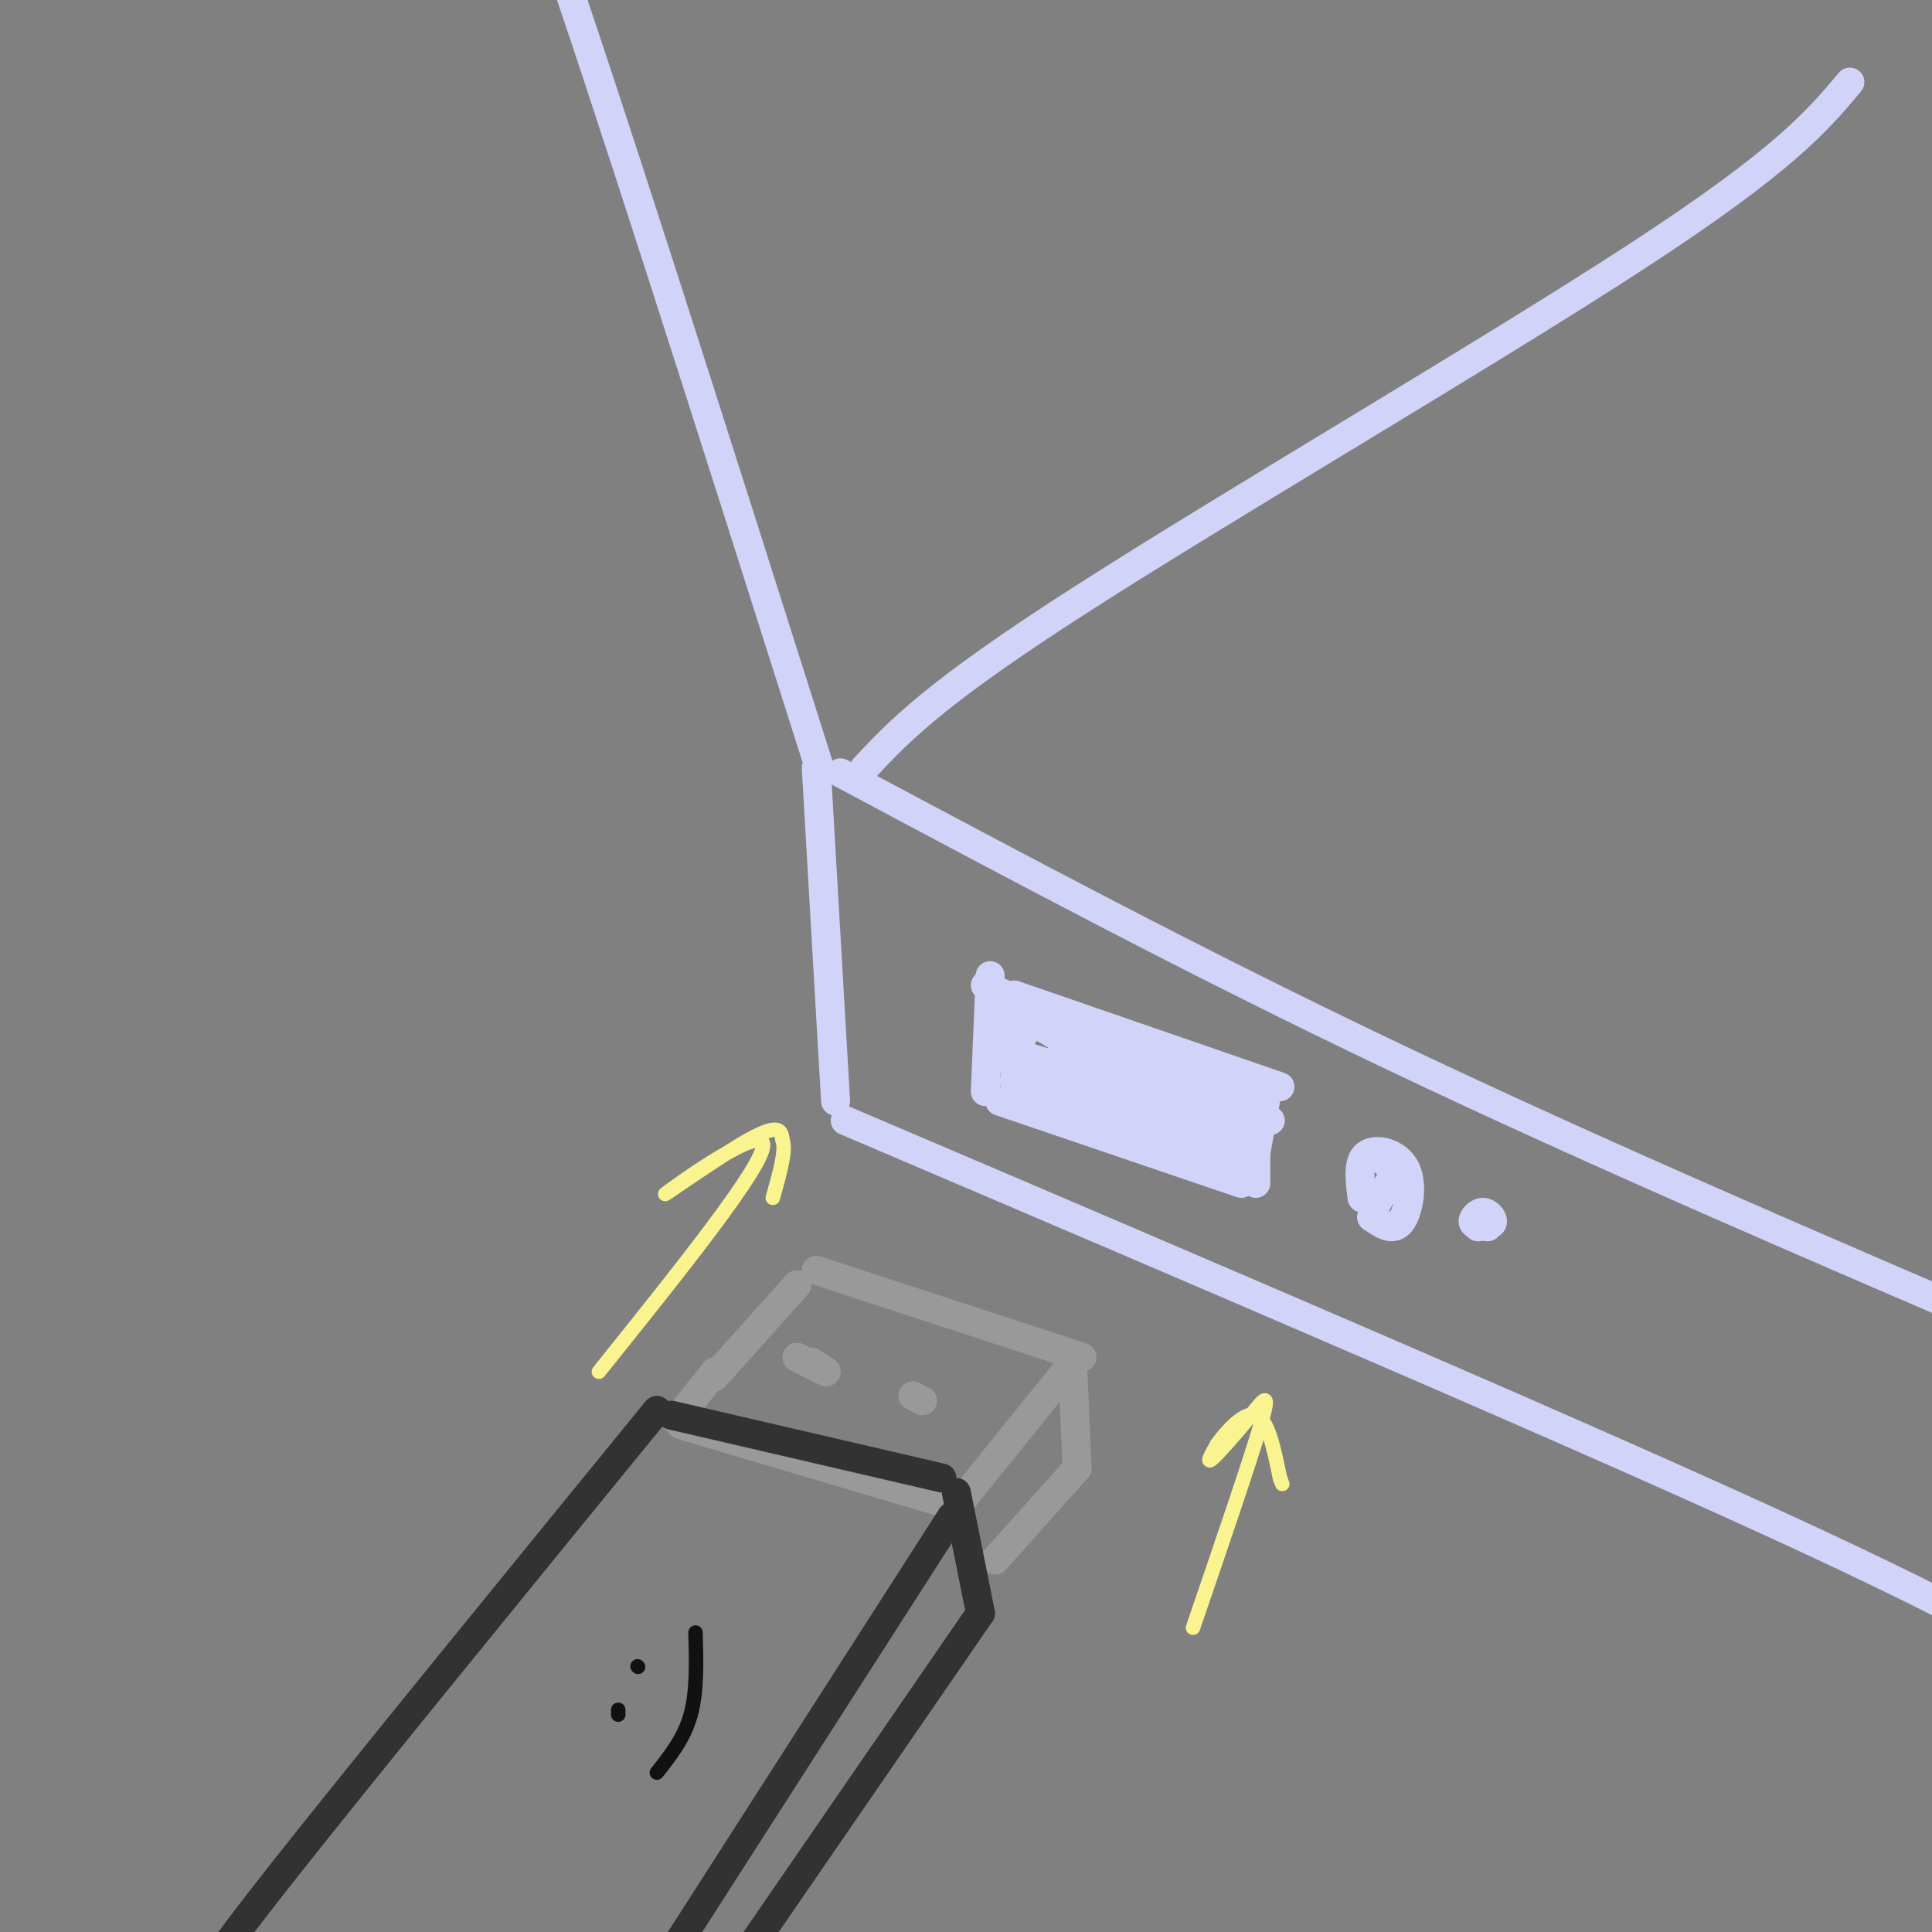 <svg viewBox='0 0 400 400' version='1.1' xmlns='http://www.w3.org/2000/svg' xmlns:xlink='http://www.w3.org/1999/xlink'><rect x="0" y="0" width="400" height="400" fill="#808080" stroke="none"/><g fill='none' stroke='#D2D3F9' stroke-width='6' stroke-linecap='round' stroke-linejoin='round'><path d='M169,159c0.000,0.000 4.000,69.000 4,69'/><path d='M174,160c36.833,19.667 73.667,39.333 115,59c41.333,19.667 87.167,39.333 133,59'/><path d='M175,232c78.156,33.333 156.311,66.667 200,87c43.689,20.333 52.911,27.667 59,31c6.089,3.333 9.044,2.667 12,2'/><path d='M170,160c-22.750,-71.667 -45.500,-143.333 -56,-173c-10.500,-29.667 -8.750,-17.333 -7,-5'/><path d='M179,159c7.200,-7.689 14.400,-15.378 45,-35c30.600,-19.622 84.600,-51.178 115,-71c30.400,-19.822 37.200,-27.911 44,-36'/><path d='M204,226c0.000,0.000 1.000,-24.000 1,-24'/><path d='M204,204c0.000,0.000 59.000,28.000 59,28'/><path d='M207,228c0.000,0.000 50.000,17.000 50,17'/><path d='M260,245c0.000,0.000 0.000,-14.000 0,-14'/><path d='M211,223c18.812,8.221 37.623,16.441 40,16c2.377,-0.441 -11.681,-9.544 -24,-15c-12.319,-5.456 -22.900,-7.267 -18,-5c4.900,2.267 25.281,8.610 33,10c7.719,1.390 2.777,-2.174 -3,-5c-5.777,-2.826 -12.388,-4.913 -19,-7'/><path d='M210,206c0.000,0.000 55.000,19.000 55,19'/><path d='M256,233c-0.968,2.182 -1.936,4.364 -3,3c-1.064,-1.364 -2.223,-6.273 -2,-6c0.223,0.273 1.829,5.727 3,6c1.171,0.273 1.906,-4.636 2,-5c0.094,-0.364 -0.453,3.818 -1,8'/><path d='M253,240c0.000,0.000 -5.000,-12.000 -5,-12'/><path d='M259,244c0.000,0.000 3.000,-16.000 3,-16'/><path d='M258,228c2.356,-0.089 4.711,-0.178 3,-1c-1.711,-0.822 -7.489,-2.378 -9,-3c-1.511,-0.622 1.244,-0.311 4,0'/><path d='M210,224c0.000,0.000 2.000,-12.000 2,-12'/><path d='M212,214c-1.867,-1.600 -3.733,-3.200 -1,-3c2.733,0.200 10.067,2.200 12,3c1.933,0.800 -1.533,0.400 -5,0'/><path d='M212,214c-1.923,-0.125 -3.845,-0.250 -4,1c-0.155,1.250 1.458,3.875 2,3c0.542,-0.875 0.012,-5.250 2,-6c1.988,-0.750 6.494,2.125 11,5'/><path d='M223,217c1.833,0.833 0.917,0.417 0,0'/><path d='M210,221c0.000,0.000 0.000,-8.000 0,-8'/><path d='M282,248c-0.476,-3.810 -0.952,-7.619 1,-9c1.952,-1.381 6.333,-0.333 8,3c1.667,3.333 0.619,8.952 -1,11c-1.619,2.048 -3.810,0.524 -6,-1'/><path d='M284,252c0.222,-2.289 3.778,-7.511 5,-9c1.222,-1.489 0.111,0.756 -1,3'/><path d='M288,246c-0.167,0.167 -0.083,-0.917 0,-2'/><path d='M308,254c-1.417,-0.143 -2.833,-0.286 -3,-1c-0.167,-0.714 0.917,-2.000 2,-2c1.083,0.000 2.167,1.286 2,2c-0.167,0.714 -1.583,0.857 -3,1'/><path d='M286,240c0.000,0.000 5.000,4.000 5,4'/></g>
<g fill='none' stroke='#999999' stroke-width='6' stroke-linecap='round' stroke-linejoin='round'><path d='M148,285c0.000,0.000 17.000,-19.000 17,-19'/><path d='M169,263c0.000,0.000 55.000,18.000 55,18'/><path d='M223,281c0.000,0.000 -25.000,31.000 -25,31'/><path d='M148,284c0.000,0.000 -8.000,10.000 -8,10'/><path d='M141,295c0.000,0.000 54.000,16.000 54,16'/><path d='M222,281c0.000,0.000 1.000,23.000 1,23'/><path d='M223,304c0.000,0.000 -17.000,19.000 -17,19'/></g>
<g fill='none' stroke='#323232' stroke-width='6' stroke-linecap='round' stroke-linejoin='round'><path d='M139,293c0.000,0.000 56.000,13.000 56,13'/><path d='M198,309c0.000,0.000 5.000,25.000 5,25'/><path d='M136,292c-30.589,37.488 -61.179,74.976 -77,95c-15.821,20.024 -16.875,22.583 -18,25c-1.125,2.417 -2.321,4.690 -2,6c0.321,1.310 2.161,1.655 4,2'/><path d='M197,314c0.000,0.000 -68.000,106.000 -68,106'/><path d='M203,334c0.000,0.000 -64.000,93.000 -64,93'/></g>
<g fill='none' stroke='#999999' stroke-width='6' stroke-linecap='round' stroke-linejoin='round'><path d='M165,281c2.750,1.417 5.500,2.833 6,3c0.500,0.167 -1.250,-0.917 -3,-2'/><path d='M189,289c0.000,0.000 2.000,1.000 2,1'/></g>
<g fill='none' stroke='#111111' stroke-width='3' stroke-linecap='round' stroke-linejoin='round'><path d='M128,355c0.000,0.000 0.000,-1.000 0,-1'/><path d='M132,345c0.000,0.000 0.100,0.100 0.1,0.1'/><path d='M144,338c0.167,6.083 0.333,12.167 -1,17c-1.333,4.833 -4.167,8.417 -7,12'/></g>
<g fill='none' stroke='#F9F490' stroke-width='3' stroke-linecap='round' stroke-linejoin='round'><path d='M124,284c17.095,-21.321 34.190,-42.643 34,-47c-0.190,-4.357 -17.667,8.250 -20,10c-2.333,1.750 10.476,-7.357 17,-11c6.524,-3.643 6.762,-1.821 7,0'/><path d='M162,236c0.833,2.000 -0.583,7.000 -2,12'/><path d='M247,337c5.899,-17.238 11.798,-34.476 14,-42c2.202,-7.524 0.708,-5.333 -2,-2c-2.708,3.333 -6.631,7.810 -8,9c-1.369,1.190 -0.185,-0.905 1,-3'/><path d='M252,299c1.711,-2.378 5.489,-6.822 8,-6c2.511,0.822 3.756,6.911 5,13'/><path d='M265,306c0.833,2.167 0.417,1.083 0,0'/></g>
</svg>